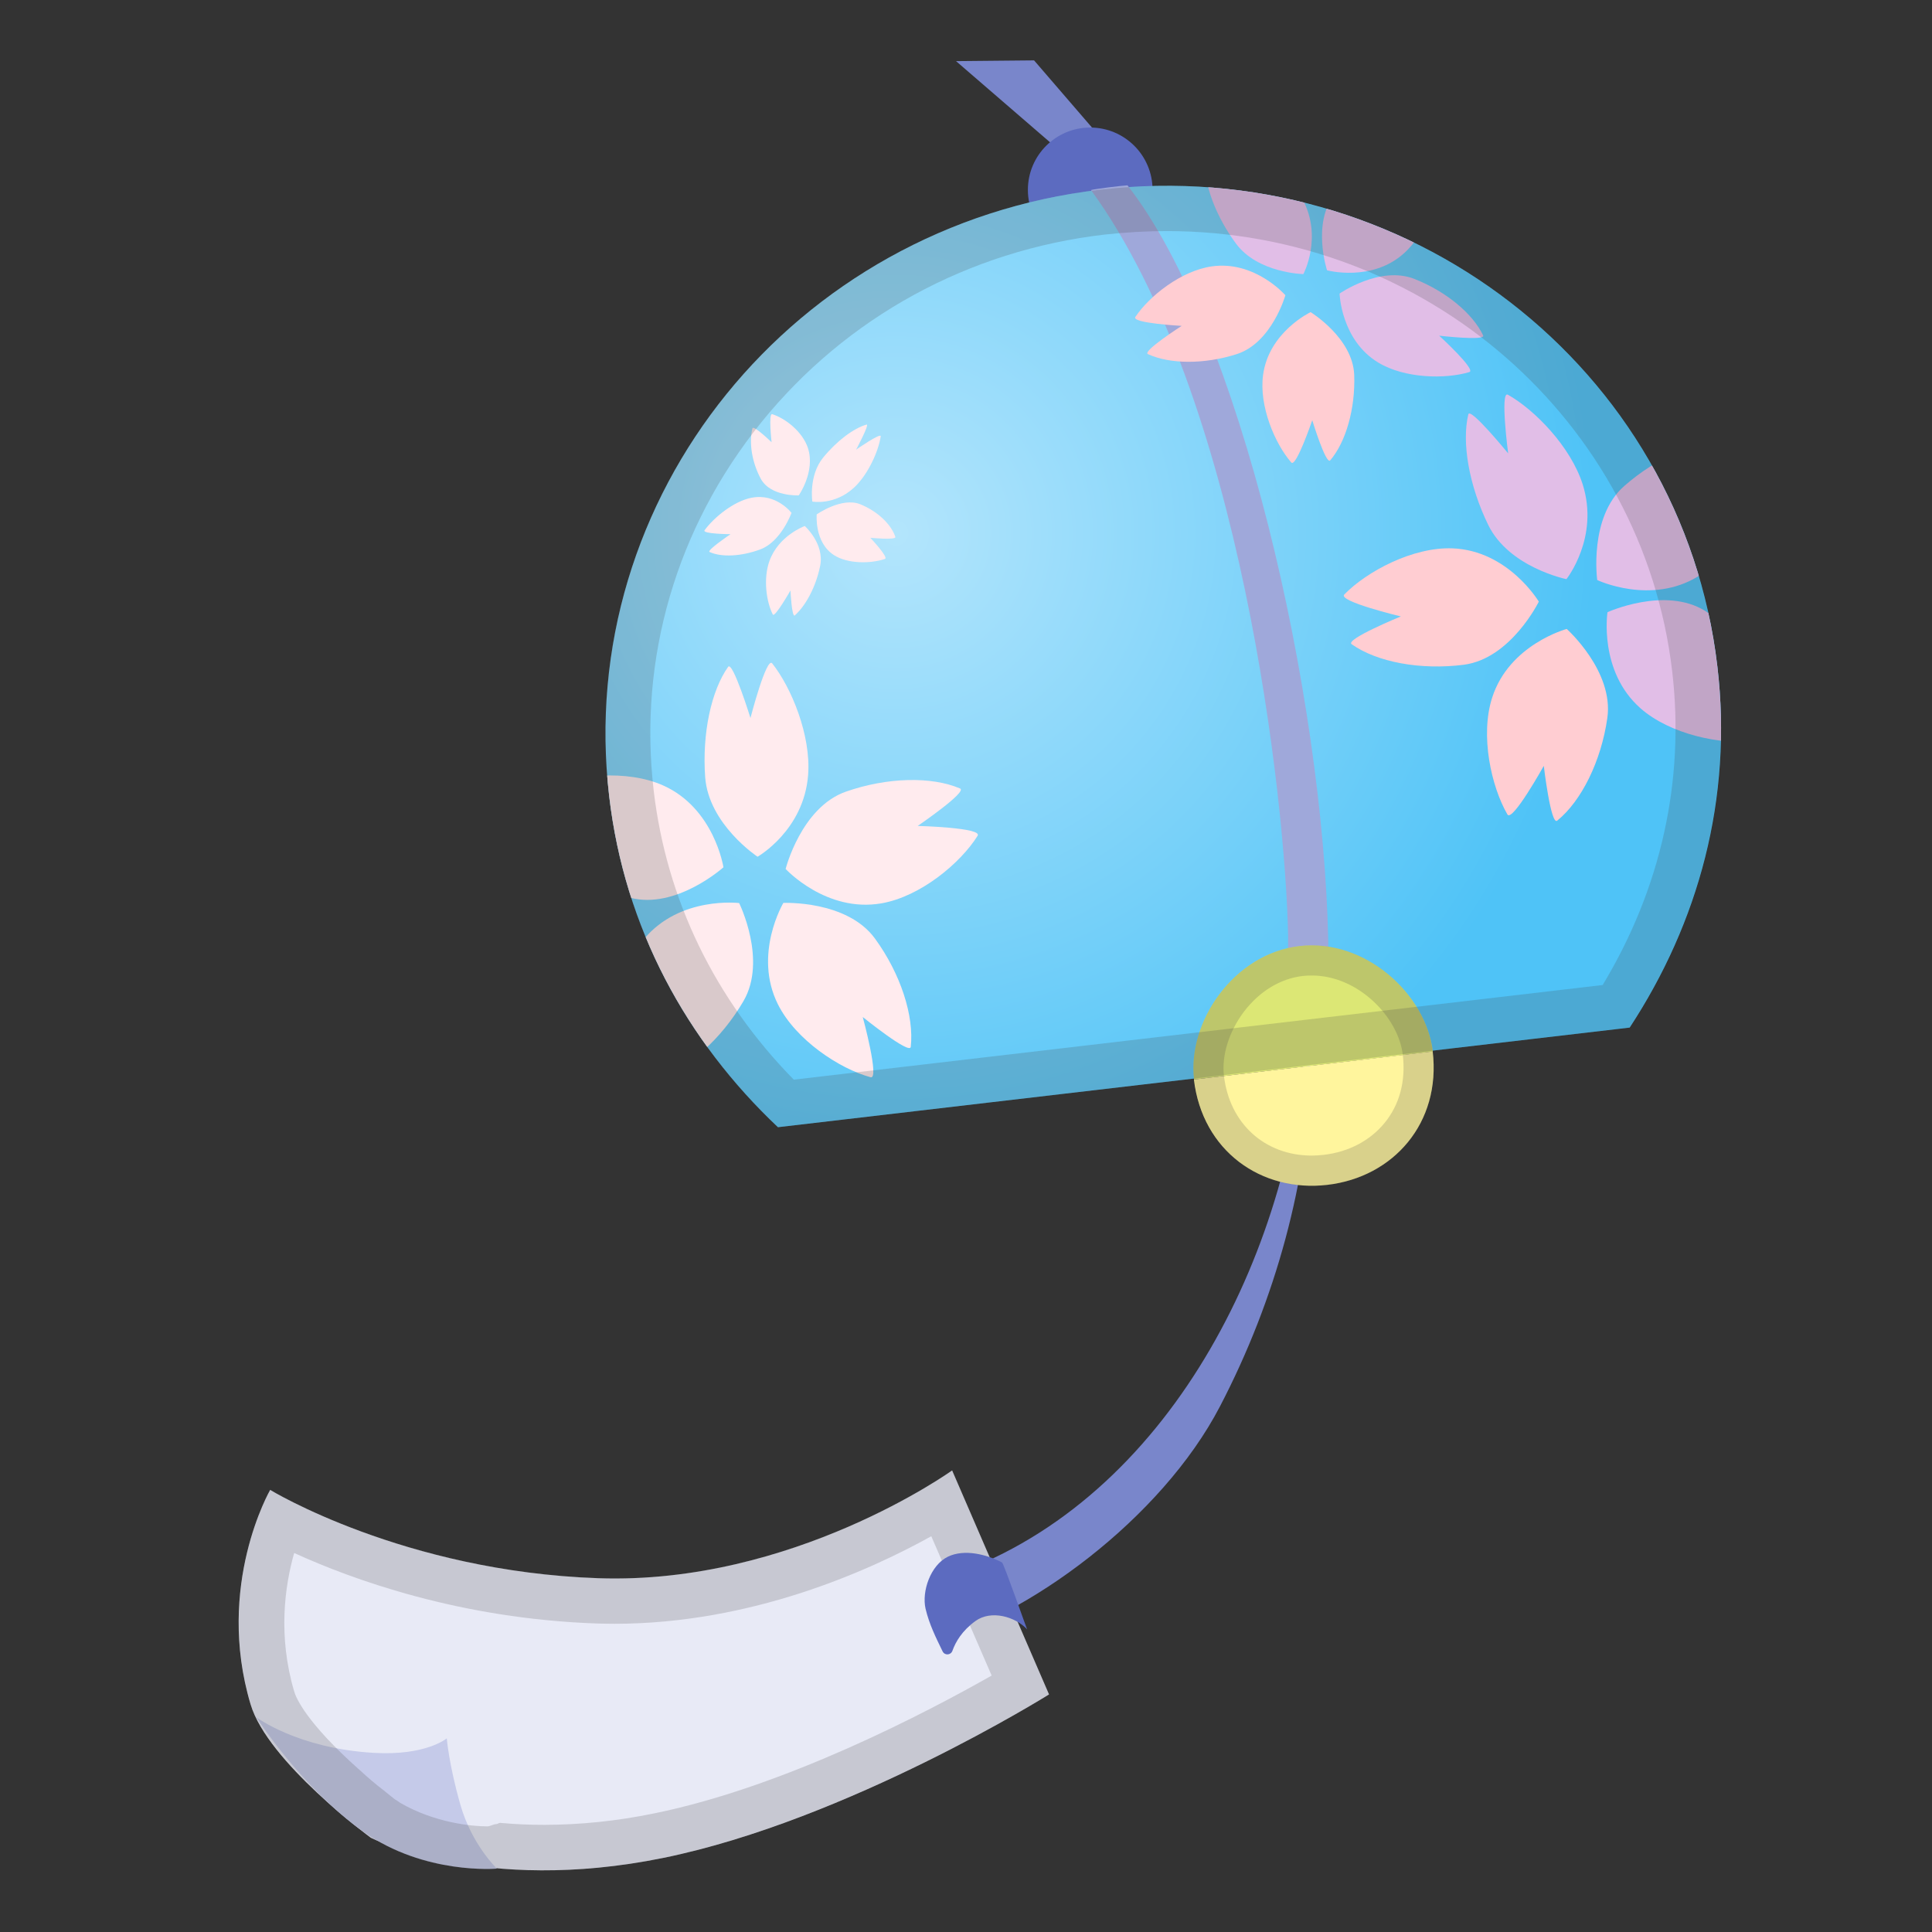 <svg enable-background="new 0 0 128 128" viewBox="0 0 128 128" xmlns="http://www.w3.org/2000/svg" xmlns:xlink="http://www.w3.org/1999/xlink"><rect x="0" y="0" width="128" height="128" fill="#333333" stroke="none"/><polygon points="70.67 10.38 63.34 4.05 68.51 4 73.26 9.51" fill="#7986CB"/><circle cx="72.23" cy="12.58" r="4.13" fill="#5C6BC0"/><radialGradient id="c" cx="59.367" cy="35.325" r="46.414" gradientUnits="userSpaceOnUse"><stop stop-color="#B3E5FC" offset=".003"/><stop stop-color="#4FC3F7" offset=".998"/></radialGradient><path d="m72.87 12.57c-20.28 2.37-34.84 20.33-32.51 40.18 1.02 8.74 5.14 16.23 11.18 21.93l56.43-6.6c4.56-6.95 6.84-15.18 5.81-23.92-2.32-19.86-20.64-33.97-40.91-31.59z" fill="url(#c)"/><g fill="#FFEBEE"><path d="m56.62 32.27c-1.31 1.24-2.8 0.96-2.8 0.96s-0.26-1.72 0.72-2.92c0.9-1.1 2.02-1.94 2.87-2.18 0.23-0.06-0.69 1.66-0.69 1.66s1.67-1.16 1.63-0.88c-0.14 0.95-0.81 2.48-1.73 3.36z"/><path d="m55.24 36.77c-1.3-0.85-1.13-2.69-1.13-2.69s1.66-1.17 2.89-0.67c1.13 0.46 2.03 1.31 2.32 2.16 0.08 0.23-1.66 0.06-1.66 0.06s1.24 1.31 0.97 1.4c-0.94 0.32-2.47 0.34-3.39-0.26z"/><path d="m49.78 32.98c1.65-0.33 2.66 1 2.66 1s-0.69 1.91-2.07 2.42c-1.27 0.47-2.57 0.53-3.36 0.17-0.21-0.1 1.39-1.18 1.39-1.18s-1.9-0.01-1.72-0.26c0.62-0.85 1.93-1.92 3.1-2.15z"/><path d="m53.53 29.69c0.5 1.55-0.61 3.13-0.61 3.13s-1.86 0.09-2.51-1.09c-0.59-1.09-0.8-2.39-0.56-3.35 0.06-0.25 1.27 0.92 1.27 0.92s-0.22-1.94 0.04-1.86c0.86 0.27 2.01 1.15 2.37 2.25z"/><path d="m50.98 37.16c0.61-1.69 2.34-2.31 2.34-2.31s1.31 1.17 1.02 2.63c-0.27 1.35-0.93 2.62-1.68 3.29-0.2 0.18-0.29-1.65-0.29-1.65s-1.04 1.83-1.17 1.59c-0.42-0.82-0.65-2.36-0.22-3.55z"/></g><path d="m88 62.33c-0.34-16.2-5.83-40.5-13.3-50.05-0.4 0.02-2.11 0.23-2.42 0.31 9.97 13.69 12.89 40.55 13.06 49.38 0.05 2.9-0.65 5.02-1 8.02h2.66c0.09-1.99 1.06-4.96 1-7.66z" fill="#9FA8DA"/><path d="m86.32 70.56c-1.67 14.78-10.39 30.38-25.06 34.36-0.68 0.19 0.82 3.77 0.24 3.92 6.5-1.67 15.44-8.19 19.33-15.67 3.7-7.11 5.83-14.92 6.08-22.7l-0.59 0.09z" fill="#7986CB"/><path d="m17.9 98.71s8.84 5.4 21.73 5.85 23.45-7.14 23.45-7.14l6.42 14.84s-13.34 8.34-25.55 10.83c-12 2.45-19.39-1.34-19.39-1.34s-6.83-5.01-7.96-8.84c-2.35-7.88 1.3-14.2 1.3-14.2z" fill="#E8EAF6"/><path d="m29.6 115.17s-1.38 1.17-4.86 0.96c-5.03-0.3-7.76-2.36-7.76-2.36s3 4.69 7.1 7.59c4.07 2.87 8.84 2.44 8.84 2.44s-1.67-1.59-2.42-4.24c-0.76-2.65-0.9-4.39-0.9-4.39z" fill="#C5CAE9"/><path d="m86.09 62.68c-4.37 0.51-7.43 5.04-6.98 8.84l15.82-1.85c-0.45-3.8-4.47-7.5-8.84-6.99z" fill="#DCE775"/><path d="m87.94 78.5c4.37-0.51 7.54-4.09 6.98-8.84l-15.82 1.86c0.56 4.74 4.47 7.49 8.84 6.98z" fill="#FFF59D"/><defs><path id="b" d="m72.87 12.57c-20.28 2.37-34.84 20.33-32.51 40.18 1.02 8.74 5.14 16.23 11.18 21.93l56.43-6.6c4.56-6.95 6.84-15.18 5.81-23.92-2.32-19.86-20.64-33.97-40.91-31.59z"/></defs><clipPath id="a"><use xlink:href="#b"/></clipPath><g clip-path="url(#a)" fill="#FFEBEE"><path d="m53.54 51.34c-0.28 3.68-3.35 5.42-3.35 5.42s-3.24-2.14-3.47-5.27c-0.21-2.89 0.4-5.73 1.52-7.31 0.3-0.42 1.48 3.39 1.48 3.39s1.06-4.09 1.44-3.62c1.27 1.6 2.58 4.77 2.38 7.39z"/><path d="m58.39 59.85c-3.66 0.63-6.34-2.28-6.34-2.28s1.03-4.08 3.99-5.12c2.74-0.96 5.68-1.02 7.57-0.21 0.5 0.22-2.81 2.48-2.81 2.48s4.31 0.11 3.97 0.65c-1.12 1.8-3.78 4.03-6.38 4.48z"/><path d="m42.67 62.21c2.38-2.86 6.3-2.38 6.3-2.38s1.87 3.77 0.29 6.49c-1.46 2.51-3.65 4.46-5.63 5.07-0.52 0.16 0.53-3.71 0.53-3.71s-3.35 2.71-3.44 2.09c-0.31-2.1 0.26-5.53 1.95-7.56z"/><path d="m43.94 52.04c3.39 1.52 3.99 5.42 3.99 5.42s-3.13 2.81-6.17 2.02c-2.81-0.73-5.28-2.32-6.4-4.05-0.3-0.46 3.72-0.49 3.72-0.49s-3.51-2.5-2.94-2.75c1.94-0.86 5.39-1.23 7.8-0.15z"/><path d="m51.54 66.54c-1.66-3.32 0.36-6.72 0.36-6.72s4.2-0.19 6.06 2.35c1.71 2.34 2.61 5.14 2.38 7.19-0.06 0.54-3.18-1.98-3.18-1.98s1.13 4.16 0.52 3.99c-2.06-0.56-4.96-2.47-6.14-4.83z"/></g><g clip-path="url(#a)"><path d="m86.3 13.2c1.35 2.54 0.05 4.96 0.05 4.96s-3.02-0.06-4.47-2.03c-1.34-1.82-2.12-3.93-2.04-5.44 0.02-0.4 2.38 1.62 2.38 1.62s-1.01-3.13-0.56-2.98c1.51 0.52 3.69 2.07 4.64 3.87z" fill="#E1BEE7"/><path d="m93.03 16.77c-2.14 1.94-5.11 1.14-5.11 1.14s-1.02-3.11 0.5-5.03c1.4-1.77 3.31-3.03 4.89-3.28 0.42-0.07-0.82 2.8-0.82 2.8s2.88-1.72 2.88-1.23c0 1.66-0.82 4.23-2.34 5.6z" fill="#E1BEE7"/><path d="m83.68 24.86c0.37-2.86 3.15-4.18 3.15-4.18s2.79 1.7 2.89 4.15c0.08 2.25-0.55 4.45-1.59 5.67-0.28 0.32-1.19-2.66-1.19-2.66s-1.08 3.17-1.39 2.8c-1.09-1.25-2.14-3.74-1.87-5.78z" fill="#FFCDD2"/><path d="m80.28 17.65c2.86-0.41 4.88 1.91 4.88 1.91s-0.89 3.15-3.22 3.9c-2.15 0.69-4.44 0.67-5.89 0-0.39-0.18 2.24-1.87 2.24-1.87s-3.35-0.18-3.07-0.59c0.92-1.38 3.03-3.06 5.06-3.35z" fill="#FFCDD2"/><path d="m91.31 24.02c-2.47-1.5-2.56-4.57-2.56-4.57s2.68-1.87 4.96-0.97c2.1 0.83 3.86 2.29 4.55 3.74 0.19 0.38-2.91 0.02-2.91 0.02s2.47 2.26 2 2.41c-1.59 0.48-4.29 0.43-6.04-0.63z" fill="#E1BEE7"/></g><g clip-path="url(#a)"><path d="m104.86 32.1c1.11 3.52-1.08 6.27-1.08 6.27s-3.8-0.77-5.18-3.59c-1.27-2.6-1.77-5.45-1.32-7.33 0.12-0.5 2.64 2.59 2.64 2.59s-0.55-4.18-0.02-3.89c1.78 1 4.17 3.45 4.96 5.95z" fill="#E1BEE7"/><path d="m112.53 38.17c-3.15 1.95-6.71 0.26-6.71 0.26s-0.57-4.16 1.79-6.23c2.17-1.91 4.87-3.07 6.93-3.02 0.55 0.01-1.68 3.34-1.68 3.34s4.03-1.5 3.92-0.88c-0.38 2.08-2.01 5.14-4.25 6.53z" fill="#E1BEE7"/><path d="m98.86 46.22c1.13-3.53 4.94-4.55 4.94-4.55s3.13 2.79 2.69 5.9c-0.41 2.87-1.72 5.5-3.32 6.8-0.42 0.35-0.89-3.63-0.89-3.63s-2.09 3.76-2.41 3.22c-1.07-1.85-1.82-5.23-1.01-7.74z" fill="#FFCDD2"/><path d="m96.23 36.33c3.7 0.14 5.72 3.53 5.72 3.53s-1.85 3.77-4.96 4.18c-2.87 0.37-5.76-0.17-7.44-1.36-0.45-0.32 3.26-1.84 3.26-1.84s-4.18-1-3.75-1.45c1.49-1.53 4.54-3.16 7.17-3.06z" fill="#FFCDD2"/><path d="m108.68 46.92c-2.78-2.46-2.18-6.36-2.18-6.36s3.82-1.74 6.48-0.08c2.46 1.53 4.34 3.79 4.88 5.77 0.15 0.53-3.68-0.65-3.68-0.65s2.6 3.43 1.97 3.5c-2.1 0.25-5.49-0.43-7.47-2.18z" fill="#E1BEE7"/></g><g opacity=".2"><path d="m61.7 101.78 4 9.23c-4.19 2.38-13.65 7.36-22.35 9.13-2.47 0.51-4.93 0.76-7.3 0.76-0.98 0-1.95-0.04-2.9-0.13-0.09-0.01-0.18 0.08-0.26 0.08-0.2 0-0.4 0.15-0.6 0.15h-0.05c-0.96 0-3.44-0.23-5.73-1.56-0.1-0.06-0.21-0.16-0.32-0.21-0.02-0.01-0.05-0.04-0.07-0.05-0.14-0.11-0.34-0.27-0.57-0.46-0.02-0.02-0.05-0.04-0.07-0.06-0.56-0.42-1.12-0.9-1.67-1.41-0.02-0.02-0.04-0.04-0.06-0.05-3.45-3.08-4.14-4.71-4.26-5.14-1.09-3.68-0.62-6.99 0-9.17 3.86 1.76 11 4.36 20.05 4.67 0.4 0.01 0.8 0.02 1.2 0.02 9.06-0.01 16.84-3.51 20.96-5.8m1.38-4.37s-9.97 7.16-22.35 7.16c-0.36 0-0.73-0.01-1.1-0.02-12.89-0.45-21.73-5.85-21.73-5.85s-3.64 6.32-1.3 14.2c0.65 2.17 3.12 4.72 5.14 6.53 0.6 0.57 1.25 1.12 1.93 1.63 0.54 0.43 0.89 0.69 0.89 0.69s0.16 0.08 0.43 0.2c2.88 1.68 5.91 1.88 7.24 1.88 0.44 0 0.69-0.02 0.69-0.02s-0.03-0.03-0.04-0.04c0.98 0.09 2.04 0.14 3.17 0.14 2.33 0 4.98-0.22 7.9-0.82 12.21-2.5 25.55-10.83 25.55-10.83l-6.42-14.85z" fill="#424242"/></g><g opacity=".2"><path d="m86.91 64.63c3.1 0 5.74 2.78 6.03 5.26 0.2 1.73-0.21 3.29-1.21 4.51-0.96 1.17-2.38 1.92-4.02 2.11-0.27 0.03-0.54 0.05-0.8 0.05-3.11 0-5.45-2.12-5.82-5.28-0.16-1.35 0.33-2.92 1.3-4.22 1.03-1.37 2.43-2.23 3.93-2.4 0.19-0.02 0.39-0.03 0.59-0.03m0-2c-0.27 0-0.54 0.02-0.82 0.05-4.37 0.51-7.43 5.04-6.98 8.84 0.51 4.37 3.87 7.05 7.8 7.05 0.34 0 0.69-0.02 1.03-0.06 4.37-0.51 7.54-4.09 6.98-8.84-0.41-3.56-3.97-7.04-8.01-7.04z" fill="#424242"/></g><g fill="#5C6BC0"><path d="m62.62 105.24c0.01 0.04 0.01 0.09 0.02 0.13 0-0.04-0.01-0.07-0.01-0.11-0.01-0.01-0.01-0.01-0.01-0.02z"/><path d="m62.62 105.23v0.03-0.03z"/><path d="m66.39 103.52c-1.01-0.53-2.49-0.92-3.6-0.38-1.15 0.57-1.73 2.3-1.47 3.44 0.25 1.05 0.68 1.9 1.13 2.83 0.14 0.28 0.54 0.26 0.65-0.04 0.21-0.59 0.64-1.33 1.52-1.97 1.05-0.76 2.65-0.29 3.43 0.55-0.03-0.04-1.55-4.37-1.66-4.43z"/></g><g opacity=".2"><path d="m77.31 15.31c17.14 0 31.54 12.55 33.48 29.19 0.84 7.22-0.75 14.37-4.61 20.76l-53.59 6.27c-5.23-5.33-8.43-11.92-9.28-19.14-1.03-8.79 1.51-17.45 7.13-24.41 5.64-6.97 13.72-11.39 22.75-12.44 1.39-0.15 2.77-0.23 4.12-0.23m0-3c-1.47 0-2.95 0.09-4.45 0.26-20.28 2.37-34.84 20.33-32.51 40.18 1.02 8.74 5.14 16.23 11.18 21.93l56.43-6.6c4.56-6.95 6.84-15.18 5.81-23.92-2.14-18.39-18.01-31.85-36.46-31.85z" fill="#424242"/></g></svg>
